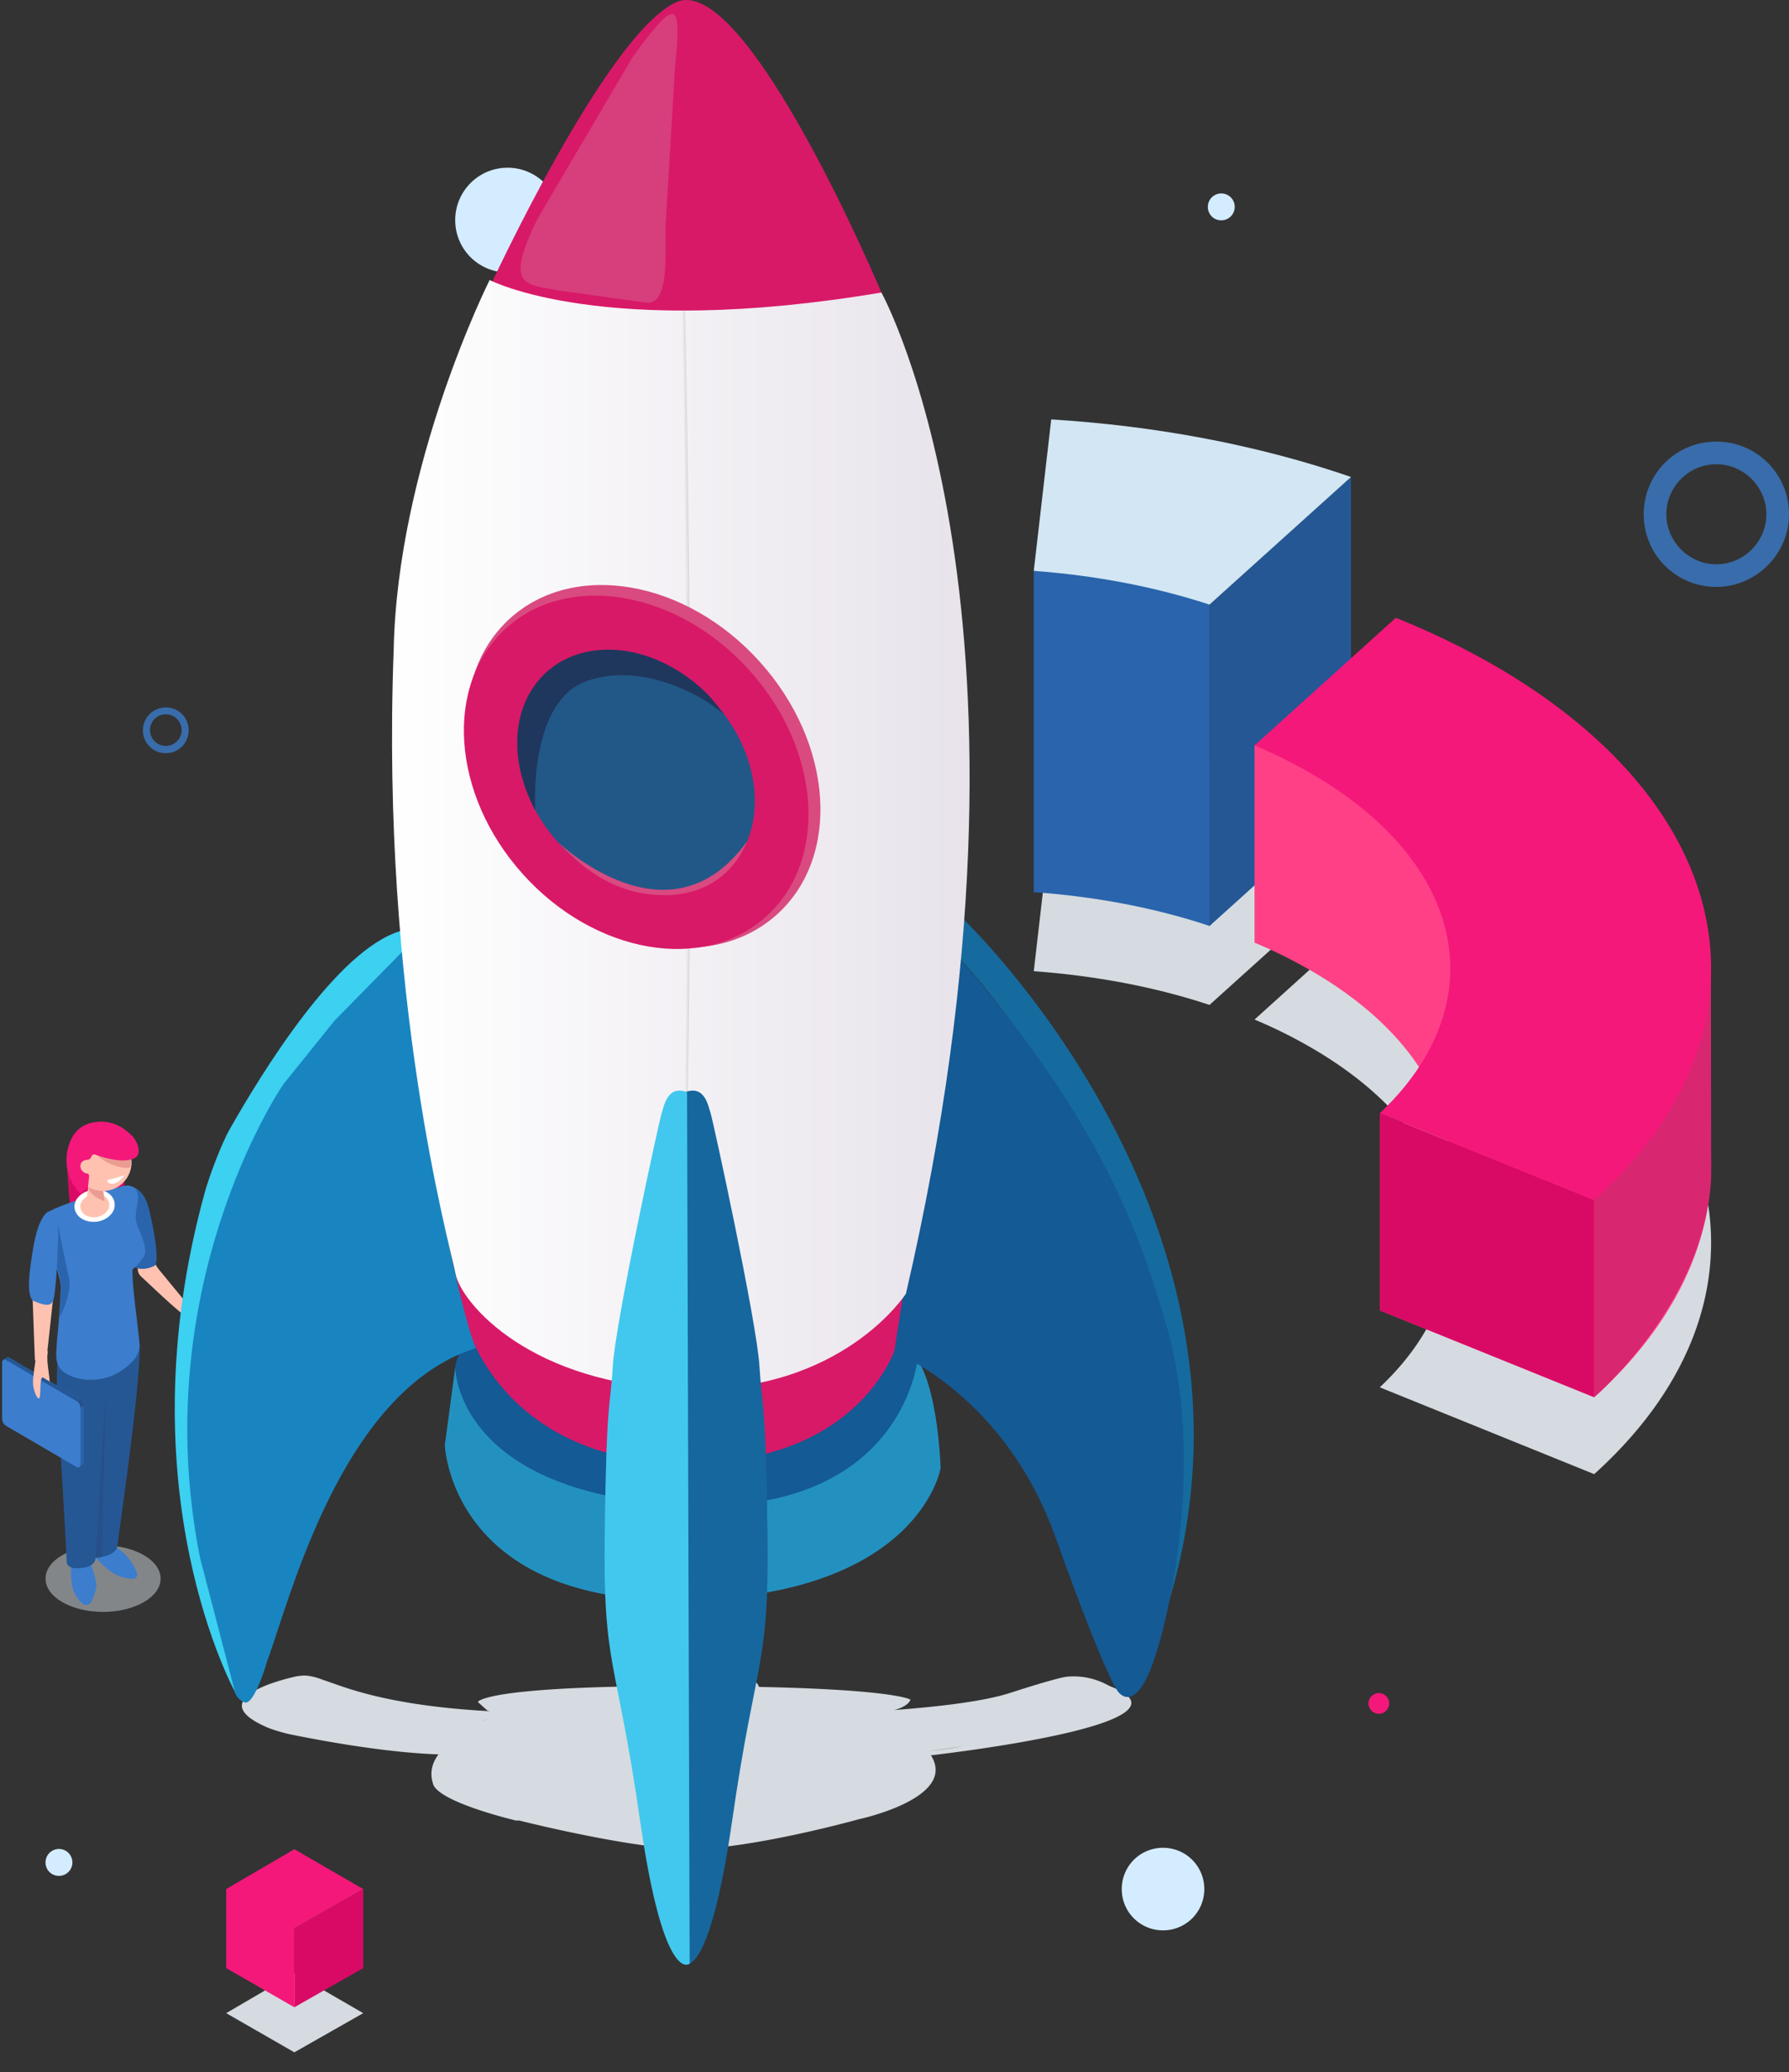<svg xmlns="http://www.w3.org/2000/svg" xml:space="preserve" viewBox="0 0 758.5 878.4">
  <rect x="0" y="0" width="758.5" height="878.4" fill="#333333" stroke="none"/>
  <style type="text/css">
    path.has-float-animation {
      animation: pathFloat 15s infinite;
      animation-timing-function: ease-in-out;
    }

    @keyframes pathFloat {
      0% {
        transform: translateY(0);
      }

      30% {
        transform: translateY(5px);
      }

      70% {
        transform: translateY(-20px);
      }

      100% {
        transform: translateY(0);
      }
    }

    path.has-shadowblur-animation {
      animation: shadowBlur 15s infinite;
      animation-timing-function: ease-in-out;
    }

    @keyframes shadowBlur {
      0% {
        filter: blur(1px);
      }

      30% {
        filter: blur(0);
      }

      70% {
        filter: blur(5px);
      }

      100% {
        filter: blur(1px);
      }
    }

    path.has-float-animation.has-delay-1,
    path.has-shadowblur-animation.has-delay-1 {
      animation-delay: 1s;
    }
  </style>
  <g>
    <path d="m438.3 411.7 7.4-64.2c44.2 2.7 87.7 10.8 127.1 24.4l-60 54.1c-23.2-7.7-48.6-12.4-74.5-14.3z" fill="#d5dbe0"/>
    <path d="m438.3 378.2 7.4-64.2c44.2 2.7 87.7 10.8 127.1 24.4l-60 54.1c-23.2-7.7-48.6-12.5-74.5-14.3z" fill="#2a64ac"/>
    <path d="m438.3 242 73.1 3.3 1.4 11v136.2L456 370.8l-17.7 7.4z" fill="#2a64ac"/>
    <path d="M572.8 202.2v136.1l-60 54.2V256.3z" fill="#255795"/>
    <path fill="#d2e6f4" d="m438.3 242 7.4-64.2c44.2 2.7 87.7 10.8 127.1 24.4l-60 54.1c-23.2-7.6-48.6-12.4-74.5-14.3z"/>
    <path d="M201.1 314.5v47l78.3 45.5v-47z" fill="#255795"/>
    <path d="M585 588.1c47.9-45.1 38.2-105-29.1-144-7.6-4.4-15.6-8.4-24-11.9l59.9-54.1a331 331 0 0 1 42.3 20.5c105.8 61.5 119.7 156.1 41.8 226.3L585 588.1z" fill="#d5dbe0"/>
    <path d="M585 555.5c47.9-45.1 38.2-105-29.1-144-7.6-4.4-15.6-8.4-24-11.9l59.9-54.1a331 331 0 0 1 42.3 20.5c105.8 61.5 119.7 156.1 41.8 226.3L585 555.5z" fill="#ff4087"/>
    <path d="M531.9 315.9v83.6l53.1 19.8s68.9-37.9 68.9-38.8c0-.9-11.6-81.1-20.1-84.7-8.5-3.4-101.9 20.1-101.9 20.1z" fill="#ff4087"/>
    <path d="M585 555.5v-83.6l90.9 36.8v83.6z" fill="#d90a66"/>
    <path fill="#d92670" d="M675.9 456.2v136.1s47.4-40.2 49.6-93.7l-.1-87.4-55.2-8 5.7 53z"/>
    <path d="M585 471.9c47.9-45.1 38.2-105-29.1-144-7.6-4.4-15.6-8.4-24-11.9l59.9-54.1a331 331 0 0 1 42.3 20.5c105.8 61.5 119.7 156.1 41.8 226.3L585 471.9z" fill="#f4187a"/>
    <path fill="#d4ecff" d="M510.6 800.8c0 9.7-7.8 17.5-17.5 17.5s-17.5-7.8-17.5-17.5 7.8-17.5 17.5-17.5 17.5 7.8 17.5 17.5zm12.9-713.1c0 3.1-2.5 5.7-5.7 5.7s-5.7-2.5-5.7-5.7a5.7 5.7 0 1 1 11.4 0zM30.7 789.5c0 3.1-2.5 5.7-5.7 5.7s-5.7-2.5-5.7-5.7a5.7 5.7 0 1 1 11.4 0zM237.4 93.3c0 12.2-9.9 22.2-22.2 22.2S193 105.6 193 93.3c0-12.2 9.9-22.2 22.2-22.2s22.2 10 22.2 22.2z"/>
    <path class="is-shadow has-shadowblur-animation has-delay-1" d="m124.8 870-28.9-16.6 28.9-16.9 29.2 16.9-29.2 16.6z" fill="#d5dbe0"/>
    <path class="has-float-animation has-delay-1" d="m154 834.3-29.2 16.6v-33.5l29.2-16.6v33.5z" fill="#d90a66"/>
    <path class="has-float-animation has-delay-1" d="m124.8 817.4-28.9-16.6 28.9-16.9 29.2 16.9-29.2 16.6zm0 33.5-28.9-16.6v-33.5l28.9 16.6v33.5z" fill="#f4187a"/>
    <ellipse cx="43.7" cy="669.2" fill="#d5dbe0" opacity=".5" rx="24.4" ry="14.1"/>
    <path d="M28.3 491.7s.7 13.4 1.6 22.4c1.1 9 22.8-6.9 22.8-6.9V497l-24.4-5.3z" fill="#d90a66"/>
    <path d="M39.9 659.1c.4.9 6 7.8 11.7 9.4 2.5.7 4.1.9 5.1.7 1.1-.2 1.8-1.2 1.4-2.3-.9-2.6-3.7-8.5-10.8-12-9.6-4.6-7.4 4.2-7.4 4.2zm-1.9 2.7s2.1 4.9 2.8 9.2c.4 2.5-1.1 5.8-2.1 8.1-.7 1.4-2.5 1.6-3.7.7a13.7 13.7 0 0 1-4.6-8.8c-.7-7.1 0-8.3 0-8.3l7.6-.9z" fill="#3c7dce"/>
    <path d="M24.4 576.7s-.7 8.8 0 18.7c.7 9.9 3.4 55.6 3.9 66.7 0 0-.2 3.4 6.2 2.6 6.5-.7 6-4.4 6-4.4s9-.2 9.4-5.5c.4-5.3 9.4-63.9 9.4-85.1-.1.1-34.9 7-34.9 7z" fill="#255795"/>
    <path d="m62.6 530.8 4.4 6.9 15.2 18.5s-.5 1.8-2.5 2.1c-1.4.4-14.3-12-20-17.3a4.24 4.24 0 0 1-.5-5.5l3.4-4.7z" fill="#ffc2b0"/>
    <path d="M53.7 502.5s7.1-.2 9.5 10.1c2.5 10.2 4.4 23 2.3 24-6.4 3.2-10.4-.5-10.4-.5l-1.4-33.6z" fill="#2a64ac"/>
    <path d="M55.8 503c-1.2-.5-2.5-.5-3.9-.2-6 1.8-28.6 8.3-32.5 11.7-4.2 3.7 6.5 24.4 6.4 31.3-.2 6.7-.9 14.8-1.6 22.2-.5 7.4-1.4 11.5 4.6 14.7s16.4 3.4 24-2.6c7.8-5.8 6.4-9.9 6-14.1-.4-4.2-3-22.8-2.6-27.9 0 0 2.6-1.9 4.8-5.5 1.9-3.4-1.6-9.7-3-13.8-1.4-4.1.9-8.8.4-12.2-.1-2.3-1.1-3-2.6-3.6z" fill="#3c7dce"/>
    <path d="M48.6 510.1c.5 3.7-3 7.2-7.6 7.8-4.8.5-8.8-1.9-9.4-5.7-.5-3.7 3-7.2 7.6-7.8 4.8-.7 9 1.8 9.4 5.7z" fill="#fff"/>
    <path d="M46.3 510.3c.4 2.6-2.1 5.1-5.5 5.7-3.4.4-6.4-1.4-6.7-4.1-.4-2.6 2.1-5.1 5.5-5.7s6.4 1.4 6.7 4.1z" fill="#ffc2b0"/>
    <path d="M43 501.6s-4.1-3.4-4.9-1.6-1.4 9-1.4 9l8.1 2.1-1.2-7.4c-.1 0 1.5-1.4-.6-2.1z" fill="#ffc2b0"/>
    <path d="M55.7 493.5c-.4 6.7-6.2 11.8-12.9 11.3-6.7-.4-11.8-6.2-11.3-12.9.4-6.7 6.2-11.8 12.9-11.3 6.5.5 11.6 6.4 11.3 12.9z" fill="#ffc2b0"/>
    <path d="M37.5 502c0 .4-.2.7-.2 1.2.9 4.2 7.1 6 7.1 6l-.9-5.7s.7-.7.5-1.2c-2.5-.7-5.6-1.4-6.5-.3z" fill="#ea9c92"/>
    <path d="M55.7 493.5c-.4 6.7-6.2 11.8-12.9 11.3-6.7-.4-11.8-6.2-11.3-12.9.4-6.7 6.2-11.8 12.9-11.3 6.5.5 11.6 6.4 11.3 12.9zm-42.1 50.7 1.2 32.5 4.8.5 3.2-29.3-9.2-3.7z" fill="#ffc2b0"/>
    <path d="M29.2 541.5c-1.6-6.9-4.6-22.2-4.6-22.2l-1.4 15.2c1.6 4.6 2.8 8.7 2.8 11.1-.2 4.1-.4 8.5-.7 12.9 0-.2 5.5-10.1 3.9-17z" fill="#2a64ac"/>
    <path d="M20.5 513.6s-3.7 1.4-6 13.1c-2.1 11.7-3.7 23.3 0 24.9 3.9 1.6 7.1 2.6 8.1-.5 1.1-3.2 1.8-18.2 1.9-23.5.4-5.5.6-12.9-4-14z" fill="#3c7dce"/>
    <path d="M40.5 660.4s1.1 0 2.6-.4l1.8-71.3-4.4 71.7z" fill="#274f89"/>
    <path d="m33.6 621.7-2.5-3.4L4.6 603c-.9-.5-1.6-1.8-1.6-3v-21.7l-1.6-1.9 1.4-.9c.4-.2.7-.2 1.1 0l30 17.5c.9.5 1.6 1.8 1.6 3v23.7c0 .7-.2 1.1-.5 1.2l-1.4.8z" fill="#2a64ac"/>
    <path d="m15.2 609.3-1.9-1.1-10.4-18v-11.8l-1.6-1.9 1.4-.9c.4-.2.7-.2 1.1 0l30 17.5c.5.2.9.7 1.1 1.4l-19.7 14.8z" fill="#255795"/>
    <path d="m2.2 577.4-.7-.9 1.4-.9c.4-.2.7-.2 1.1 0l.5.4-2.3 1.4z" fill="#255795"/>
    <path d="M34.3 593.3c.7.5 1.2 1.6 1.2 2.5l-3 1.8-1.4-2.5 3.2-1.8z" fill="#274f89"/>
    <path d="m32.5 594-30-17.5c-.9-.5-1.6 0-1.6 1.2v23.7c0 1.1.7 2.5 1.6 3l30 17.5c.9.5 1.6 0 1.6-1.2V597c0-1.3-.7-2.7-1.6-3z" fill="#3c7dce"/>
    <path d="M15.1 576.3s-1.2 7.6-1.1 10.1 1.4 6.4 2.5 6.4 0-9.7 1.8-8.8c1.8.9 1.9 2.6 2.6 2.1.7-.5-1.4-8.8-.7-12.4.7-3.6-5.1 2.6-5.1 2.6z" fill="#ffc2b0"/>
    <path d="M48.1 493.9c6 2.1 7.2.9 7.2.7 0-.4.2-.7.2-1.1 0-1.4 0-2.6-.4-3.9l-15.7-2.1s2.5 4.2 8.7 6.4z" fill="#ea9c92"/>
    <path d="M56 481.5c-1.4-1.2-6.5-7.2-15.9-5.8-5.8.9-10.6 4.8-11.8 13.8-.7 6 1.4 12 5.7 16.4.2-.2.5-.2.7-.4 2.3-1.6 2.6-2.3 2.6-2.3l.5-4.6c0-.7-.5-1.2-1.2-1.2-.5 0-1.1-.4-1.8-1.1-1.4-1.8-.7-4.4 1.9-4.6 1.4 0 1.9-.9 2.1-1.6.2-.5.9-.9 1.4-.7 3 1.1 10.4 3.5 15.4 2.1 6.2-1.5 1.8-8.8.4-10z" fill="#f4187a"/>
    <path d="m49.1 499.3 3.7-1.1s-1.8 2.8-4.4 3.5c-2.6.7-3-1.4-3-1.4l3.7-1z" fill="#fff"/>
    <path d="m21.2 585.7-3.2-1.8 1.2 1.9 1.6.5.4-.6z" fill="#255795"/>
  </g>
  <path id="Shadow" d="M394.7 744.1c11.5 18.2-30.6 27.1-30.6 27.1-1.7.5-50.5 13.9-75.9 12.6-23.3-1.2-61.1-10.3-68.2-12.1-.7 0-1 .1-1 .1s-34.2-8-35.5-16c-1.4-4.5-.2-8.6 2.4-12.1-23.4-.8-51.1-6.1-62.9-8.5-3.3-.7-7.7-2.1-9.4-2.8-28.6-12.2 6.9-20.6 11.3-21.6.3-.1 1.2-.3 3.5-.5 3.7-.2 8.5 1.8 8.5 1.8 7.9 2.5 25.8 10.9 70.9 13.3l-.9-.2c-.3-.1-.4-.2-.5-.3l-3.8-3.4s1.5-5.2 59.3-6.5c1.1-3.3 5.7-3.9 12.9-9.8a27.7 27.7 0 0 1 16.6-6.2h.8c3.2.1 10.1.9 16.6 6.2 7.3 5.9 11.9 6.5 13 9.9 58.3 1.2 64.2 5.4 64.2 5.4s-.6 2.8-6.9 4.4c13.4-1 36.5-3.1 49.3-7.3 18.9-6.1 23.1-6.7 23.1-6.7s7-1.3 14.9 1.9c1.5.6 2.9 1.3 4.2 2 40 15.4-64.8 28-75.9 29.3zm-188.3-15.4c-.5.2-1 .5-1.5.8.7-.3 1.1-.6 1.3-.7.2 0 .2-.1.2-.1zm187.1 13.7c5.3-.7 10.3-1.4 14.9-2.1-4.6.6-9.6 1.3-14.9 2.1z" fill="#d5dbe0"/>
  <g id="Rocket">
    <g id="Rocket_tip">
      <path d="M207.4 122.2S257.2 14 286.8.9s87 123.3 87 123.3-11.2 51.2-81.7 51.2c-70.6 0-87.5-49.4-84.7-53.2z" fill="#d81967"/>
      <path id="Layer_19" fill="#d6d6d6" d="m282.2 95.3 4-66.7c2.7-27.6 1.3-31.1-18.1-4.2l-40 68c-15.1 30-4.3 28 8.4 30.7l36.7 5.1c10.8 2.3 8.8-20.2 9-32.9z" opacity=".2"/>
    </g>
    <g id="Rocket_Base">
      <path d="M193.1 540s20.9 47.8 98.6 48.3 96.5-52.5 96.5-52.5l-8 35.1s-9.8 49.9-89.4 48.9-88.8-37.7-97.7-79.8z" fill="#d81967"/>
      <path id="Layer_12" d="m193.6 576.6 5.4-12.2s16.2 55.3 91.3 55.8c75.2.5 89.8-49.9 89.8-49.9L391 579s-9.8 61.2-100.7 61.6c-88.7.4-101-51-96.7-64z" fill="#145a94"/>
      <path id="Layer_13" fill="#2391c0" d="m193 579.7-4.4 32.9s2.3 67.7 102 65.7c99.2-2 108.2-55.9 108.2-55.9s-.9-32.5-9.8-46c0 0-6.5 67.3-101.3 61.6-94.7-5.7-94.7-58.3-94.7-58.3z"/>
    </g>
    <g id="Rocket_Fin_Right">
      <path id="Highlight" fill="#156b9e" d="M407.7 388.9S544 517.4 495.8 678.3c0 0 27.9-141.6-90.2-273.6l2.1-15.8z"/>
      <g id="FIn_base">
        <path d="M379.1 573.2s46.7 17.9 68.3 78.2 26.5 65.5 26.5 65.5 8 12.5 17.1-18.6 17.2-87.7 4-134.8-32.4-93.1-89.4-158.7l-26.5 168.4z" fill="#145a94"/>
        <path fill="#396caa" d="M727.7 248.8c-17.1 0-30.8-13.7-30.8-30.8s13.7-30.8 30.8-30.8 30.8 13.7 30.8 30.8-14.2 30.8-30.8 30.8zm0-52c-11.7 0-21.2 9.6-21.2 21.2s9.6 21.2 21.2 21.2c11.7 0 21.2-9.6 21.2-21.2s-9.6-21.2-21.2-21.2zM70.3 319.3c-5.4 0-9.7-4.3-9.7-9.7s4.3-9.7 9.7-9.7 9.7 4.3 9.7 9.7-4.4 9.7-9.7 9.7zm0-16.5a6.7 6.7 0 1 0 0 13.4 6.7 6.7 0 0 0 0-13.4z"/>
        <path d="M589 722.1c0 2.4-2 4.4-4.4 4.4s-4.4-2-4.4-4.4c0-2.4 2-4.4 4.4-4.4s4.4 2 4.4 4.4z" fill="#f4187a"/>
      </g>
    </g>
    <g id="Rocket_Fin_Left">
      <path id="Highlight_00000154397710266526537770000006088060335482898858_" fill="#3cd0f1" d="M172.1 414.7s-54.9 55.5-70.9 101.1c-16 45.6-19.1 55.4-20.1 80.1-1.2 30.6 13.5 99.2 19.1 122.4 0 0-48.3-85.5-13.5-212.4 2-7.3 7.1-20.9 10.8-27.4 13.6-23.9 45.5-76.1 72.5-83.9 33.9-9.7 2.1 20.1 2.1 20.1z"/>
      <path id="Base" fill="#1885c0" d="M84.8 660.3c-22.6-113.5 33-197.3 35.3-200.6 0-.1 21.6-26.8 21.6-26.9l28.6-29.1c1.1-1.3 1 1.7 1.1 3.4 2.5 48.1 23.8 150.7 30.3 164.1.1.2.1.3-.9.6-56.3 18.5-78 106.7-87.5 132.3 0 0-5.6 19.6-9.8 17.5-4.2-2-4.2-5.6-4.2-5.6"/>
    </g>
    <g id="Rocket_Body">
      <linearGradient id="SVGID_1_" x1="166.14" x2="411.09" y1="353.87" y2="353.87" gradientUnits="userSpaceOnUse">
        <stop offset="0" stop-color="#fff"/>
        <stop offset="1" stop-color="#e8e3eb"/>
      </linearGradient>
      <path fill="url(#SVGID_1_)" d="M373.7 124s76.7 138.6 10.4 424.4c0 0-26.9 42-92.9 40.5-66.1-1.5-95.7-36.6-98.1-49-2.4-12.4-31.7-116.7-26.2-264 1.5-79.3 40.7-157.2 40.7-157.2s47.8 25.2 166.1 5.3z"/>
    </g>
    <g id="Separator" opacity=".4">
      <path fill="none" stroke="#bababa" stroke-miterlimit="10" stroke-width=".71" d="M290.1 131.6s4.1 168.3 1.2 331.4"/>
      <path fill="none" stroke="#d4d4d4" stroke-miterlimit="10" stroke-width=".71" d="M289.7 131.6s3.3 172.5 1.2 331.3"/>
    </g>
    <g id="Rocked_Fin_Front">
      <path id="Base_00000132054684733242827550000006479310706506929035_" fill="#16679e" d="m290.5 463-1.1 369.4s10.9 9.8 21-60.5 15.8-64.3 15-122.1c-.7-57.8-2.3-51.9-3.4-70.6s-19.9-105.3-20.8-107.6-2.2-11.9-10.7-8.6z"/>
      <path id="Highlight_00000129915464167155406950000016780553240627329175_" fill="#42c8ee" d="m291.3 463 1.1 369.4s-10.9 9.8-21-60.5-15.8-64.3-15-122.1c.7-57.8 2.3-51.9 3.4-70.6s19.9-105.3 20.8-107.6 2.2-11.9 10.7-8.6z"/>
    </g>
    <g id="Window">
      <ellipse id="Window_sill_highlight_00000090271287670048378190000013337573267646274485_" cx="272.8" cy="324.9" fill="#d94a80" rx="66.3" ry="84.5" transform="rotate(-42 272.8 324.83)"/>
      <ellipse id="Window_sill_00000100379715059622821620000004210132926546406570_" cx="269.7" cy="327.4" fill="#d81967" rx="64.6" ry="82.3" transform="rotate(-42 269.7 327.35)"/>
      <ellipse id="Glass_00000132771779643314948530000018370094471697385144_" cx="269.7" cy="327.4" fill="#225887" rx="44.5" ry="56.7" transform="rotate(-42 269.7 327.35)"/>
      <g id="Glass_shade">
        <path fill="#1f375d" d="M299.7 294c-11.6-11.4-26.7-18.6-41.8-18.6-27 0-43.7 23-37.2 51.6 1.3 5.6 3.6 11.6 6.3 16.6-.3-3.2-2.2-45.9 21.3-54.7 23-8.6 49.9 5.7 58.6 14.1a68.2 68.2 0 0 0-7.2-9z"/>
        <path d="M236.4 356.8s47.2 45.9 80.2 0c0 0-6.8 21.2-32.1 22.6-23.8 1.2-38.9-12.7-48.1-22.6z" fill="#d94a80"/>
      </g>
    </g>
  </g>
</svg>

